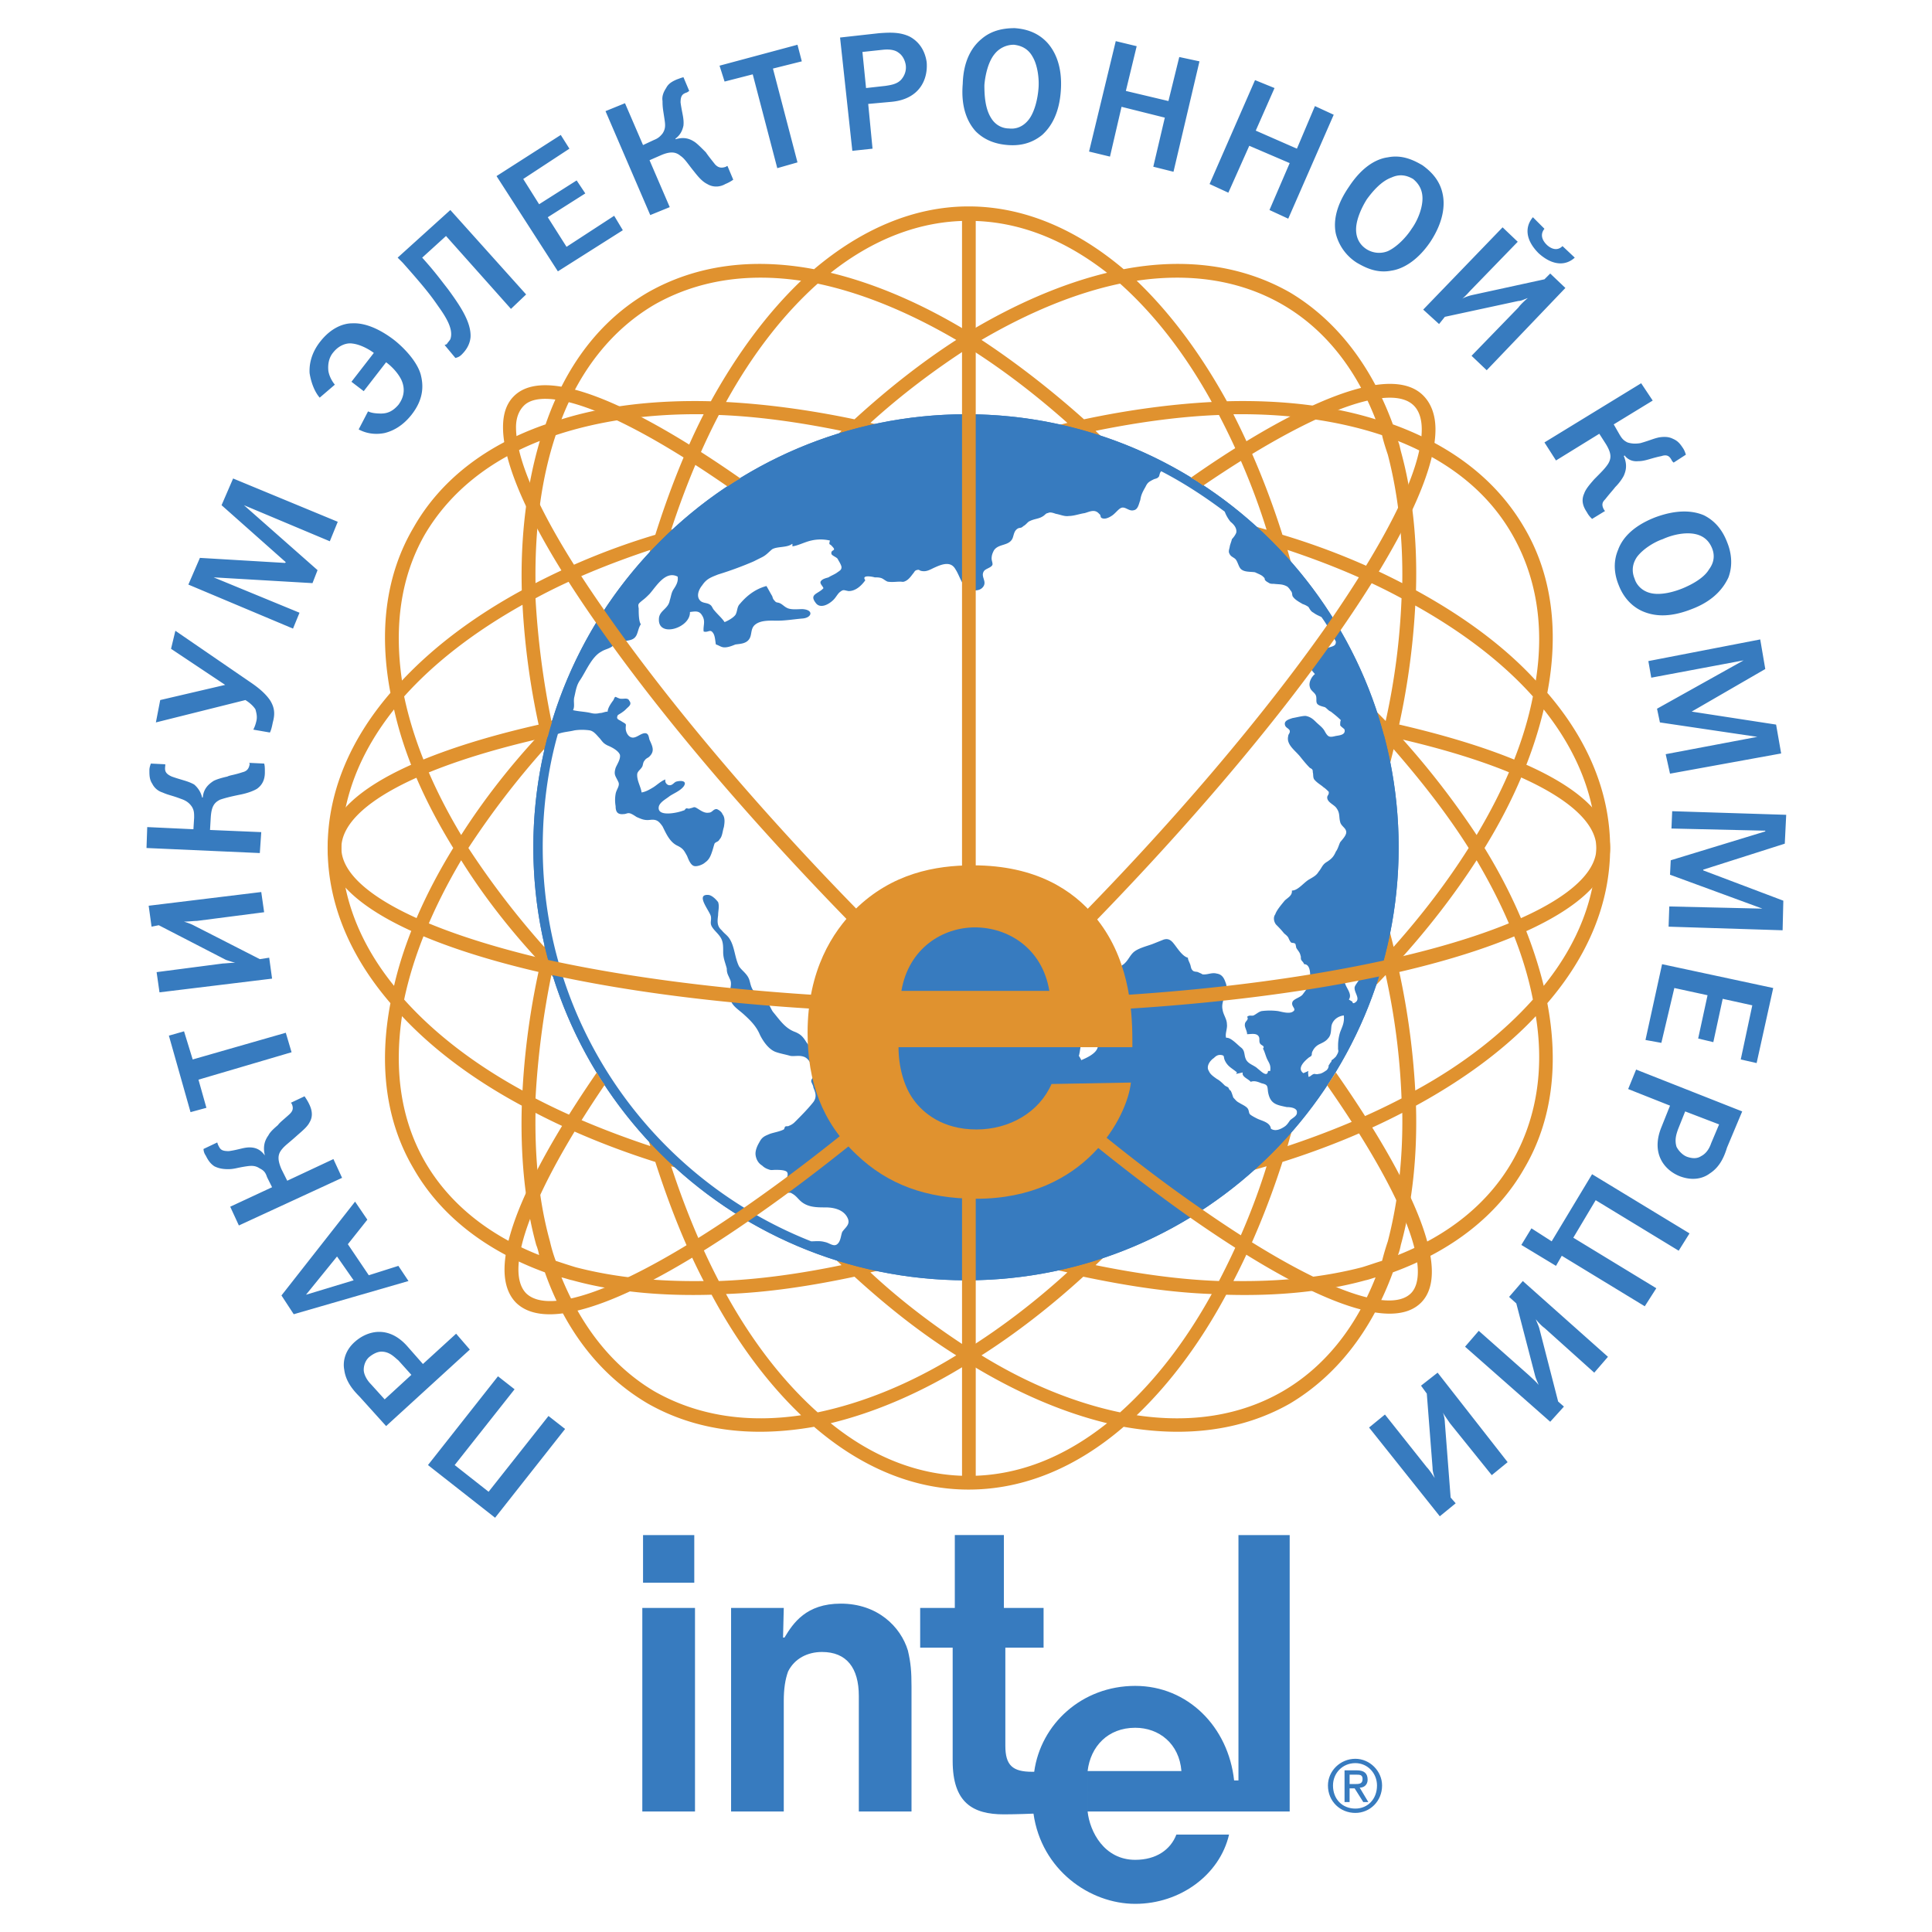 <svg xmlns="http://www.w3.org/2000/svg" width="2500" height="2500" viewBox="0 0 192.744 192.744"><g fill-rule="evenodd" clip-rule="evenodd"><path fill="#fff" d="M0 0h192.744v192.744H0V0z"/><path d="M160.633 84.6c0-5.544-2.232-10.8-6.266-15.479 1.152-6.048.504-11.736-2.303-16.488-2.809-4.824-7.344-8.208-13.105-10.296-2.158-5.904-5.688-10.44-10.295-13.176-4.824-2.736-10.512-3.456-16.561-2.304-4.68-3.96-9.936-6.264-15.479-6.264-5.472 0-10.728 2.304-15.408 6.264-6.12-1.152-11.736-.432-16.561 2.304-4.824 2.808-8.208 7.344-10.224 13.176-5.832 2.016-10.44 5.472-13.176 10.296-2.808 4.752-3.456 10.44-2.304 16.488-4.032 4.68-6.264 9.936-6.264 15.479s2.232 10.8 6.264 15.48c-1.152 6.048-.504 11.736 2.304 16.488 2.664 4.68 7.2 8.207 13.104 10.367 2.088 5.904 5.616 10.368 10.296 13.104 4.824 2.735 10.44 3.384 16.561 2.304 4.68 4.032 9.936 6.264 15.408 6.264 5.544 0 10.8-2.231 15.479-6.264 6.049 1.08 11.736.432 16.561-2.304 4.607-2.736 8.137-7.2 10.295-13.104 5.904-2.16 10.441-5.688 13.105-10.367 2.807-4.752 3.455-10.44 2.303-16.488 4.033-4.68 6.266-9.936 6.266-15.48zm-1.369 0c0 4.896-1.871 9.576-5.256 13.752-1.08-4.392-3.023-9.072-5.904-13.752 2.881-4.68 4.824-9.288 5.904-13.824 3.385 4.248 5.256 8.928 5.256 13.824zm-20.809 39.24a27.578 27.578 0 0 0-.574 1.944c-.721.216-1.297.432-2.018.647-3.887 1.008-8.207 1.44-12.814 1.368 1.871-3.6 3.527-7.632 4.895-11.88 4.32-1.368 8.354-3.024 11.953-4.896.072 4.609-.432 8.929-1.442 12.817zm-26.711 17.064c-4.465-.937-9.145-2.809-13.824-5.688 3.385-2.16 6.84-4.824 10.152-7.848 4.463.936 8.711 1.584 12.816 1.728-2.663 4.824-5.759 8.784-9.144 11.808zm-39.312-11.808c4.104-.144 8.424-.792 12.816-1.728 3.312 3.023 6.696 5.688 10.152 7.848-4.68 2.88-9.36 4.752-13.824 5.688-3.384-3.024-6.48-6.984-9.144-11.808zm-17.568-5.256c-1.08-3.888-1.512-8.208-1.439-12.816 3.6 1.872 7.632 3.528 11.952 4.896 1.368 4.248 2.952 8.28 4.824 11.88-4.607.072-8.855-.36-12.744-1.368-.72-.216-1.368-.432-2.016-.647a15.226 15.226 0 0 1-.577-1.945zm.576-80.424c4.32-1.44 9.36-2.16 14.76-2.088-1.872 3.672-3.456 7.704-4.824 12.024a69.01 69.01 0 0 0-11.952 4.824c-.072-5.472.576-10.44 2.016-14.76zm26.136-15.12c4.464.936 9.144 2.88 13.824 5.616-3.456 2.231-6.84 4.896-10.152 7.92-4.464-.936-8.784-1.512-12.816-1.728 2.664-4.824 5.76-8.784 9.144-11.808zm39.313 11.808c-4.033.216-8.354.792-12.744 1.728-3.385-3.024-6.84-5.688-10.225-7.92 4.68-2.736 9.359-4.68 13.824-5.616 3.385 3.024 6.481 6.984 9.145 11.808zm17.566 5.256c1.01 3.888 1.514 8.208 1.441 12.816-3.6-1.872-7.633-3.528-11.953-4.824-1.367-4.32-3.023-8.352-4.895-12.024 5.471-.072 10.512.647 14.832 2.088.143.648.36 1.296.575 1.944zM62.136 84.6c0-3.096.144-6.12.36-9.144 1.296-2.664 2.736-5.4 4.248-8.136a157.263 157.263 0 0 1 4.896-7.704c2.52-1.728 5.04-3.312 7.776-4.896 2.664-1.512 5.4-2.952 8.064-4.248 3.024-.216 6.048-.36 9.144-.36 3.167 0 6.192.144 9.144.36a124.977 124.977 0 0 1 8.137 4.248c2.664 1.584 5.256 3.168 7.703 4.896a92.682 92.682 0 0 1 4.896 7.704c1.584 2.736 2.951 5.472 4.248 8.136.287 3.024.359 6.048.359 9.144s-.072 6.12-.359 9.145c-1.297 2.736-2.664 5.472-4.248 8.136a93.206 93.206 0 0 1-4.896 7.704c-2.447 1.728-5.039 3.312-7.703 4.896s-5.4 2.952-8.137 4.248c-2.951.216-6.047.36-9.144.36-3.096 0-6.12-.145-9.144-.36-2.664-1.296-5.4-2.664-8.064-4.248a118.821 118.821 0 0 1-7.776-4.896 157.263 157.263 0 0 1-4.896-7.704c-1.512-2.736-2.952-5.399-4.248-8.136-.216-2.953-.36-6.049-.36-9.145zm70.272-5.544a110.171 110.171 0 0 1 2.16 5.544 74.069 74.069 0 0 1-2.16 5.544c.072-1.8.145-3.672.145-5.544 0-1.872-.073-3.744-.145-5.544zm-.289-3.96a93.645 93.645 0 0 0-1.008-8.064 83.662 83.662 0 0 1 6.77 6.48 71.52 71.52 0 0 1-2.594 9.072c-.935-2.52-2.016-4.968-3.168-7.488zm-1.726-3.528c-.865-1.656-1.729-3.312-2.664-4.896-.938-1.584-1.873-3.24-2.881-4.752a265.388 265.388 0 0 1 4.68 3.672c.288 2.016.648 3.96.865 5.976zm-7.778-12.96c-1.584-2.232-3.168-4.392-4.895-6.48 3.168.648 6.264 1.368 9.143 2.232.865 2.952 1.656 5.976 2.232 9.144a94.678 94.678 0 0 0-6.48-4.896zm-3.24-2.16c-1.584-1.008-3.168-1.944-4.752-2.952-1.654-.937-3.311-1.8-4.895-2.664 1.943.288 3.959.576 5.904.864 1.223 1.584 2.52 3.096 3.743 4.752zm-13.246-7.344a97.456 97.456 0 0 0-7.488-3.168 78.936 78.936 0 0 1 9.072-2.592 98.387 98.387 0 0 1 6.551 6.768c-2.664-.432-5.328-.72-8.135-1.008zm-3.889-.216c-1.873-.144-3.672-.144-5.616-.144-1.872 0-3.672 0-5.544.144 1.872-.792 3.672-1.584 5.544-2.232 1.872.648 3.743 1.44 5.616 2.232zm-15.12.216c-2.736.288-5.4.576-8.064 1.008a97.93 97.93 0 0 1 6.552-6.768 74.044 74.044 0 0 1 9 2.592c-2.448.936-4.968 2.016-7.488 3.168zm-3.528 1.728c-1.656.864-3.24 1.728-4.896 2.664a274.562 274.562 0 0 0-4.752 2.952c1.224-1.656 2.448-3.168 3.744-4.752 1.944-.288 3.888-.576 5.904-.864zm-12.888 7.776c-2.304 1.584-4.464 3.24-6.552 4.896.648-3.168 1.44-6.192 2.304-9.144 2.88-.864 5.904-1.584 9.144-2.232-1.728 2.088-3.312 4.248-4.896 6.48zm-2.232 3.312c-1.008 1.512-1.944 3.168-2.88 4.752-.937 1.584-1.872 3.24-2.664 4.896a85.3 85.3 0 0 1 .864-5.976c1.512-1.224 3.096-2.448 4.68-3.672zm-7.344 13.176c-1.152 2.52-2.232 5.04-3.168 7.488a113.882 113.882 0 0 1-2.592-9c2.088-2.232 4.32-4.464 6.768-6.552-.432 2.592-.72 5.328-1.008 8.064zm-.216 3.96c-.072 1.8-.144 3.672-.144 5.544 0 1.872.072 3.744.144 5.544-.792-1.8-1.584-3.672-2.232-5.544.648-1.8 1.44-3.672 2.232-5.544zm.216 15.048c.288 2.736.576 5.472 1.008 8.064a82.963 82.963 0 0 1-6.768-6.48c.72-2.952 1.584-5.976 2.592-9 .936 2.448 2.016 4.896 3.168 7.416zm1.8 3.528c.792 1.656 1.728 3.312 2.664 4.896.936 1.656 1.872 3.24 2.88 4.753-1.584-1.152-3.168-2.448-4.68-3.673a79.625 79.625 0 0 1-.864-5.976zm7.776 12.96c1.584 2.232 3.168 4.393 4.896 6.48-3.24-.576-6.264-1.368-9.144-2.232-.864-2.952-1.656-5.976-2.304-9.144 2.088 1.656 4.248 3.312 6.552 4.896zm3.24 2.16c1.584 1.008 3.096 2.016 4.752 2.952 1.656.864 3.24 1.8 4.896 2.592-2.016-.216-3.96-.432-5.904-.864-1.296-1.44-2.52-3.024-3.744-4.68zm13.176 7.344c2.52 1.152 5.04 2.232 7.488 3.168a74.044 74.044 0 0 1-9 2.592 97.704 97.704 0 0 1-6.552-6.768c2.664.432 5.328.792 8.064 1.008zm3.96.288c1.872.072 3.672.072 5.544.072s3.743 0 5.544-.072a73.806 73.806 0 0 1-5.544 2.16c-1.872-.648-3.672-1.368-5.544-2.16zm15.049-.288c2.807-.216 5.471-.576 8.135-1.008a98.153 98.153 0 0 1-6.551 6.768 78.678 78.678 0 0 1-9.072-2.592 97.456 97.456 0 0 0 7.488-3.168zm3.527-1.8c1.656-.792 3.312-1.728 4.967-2.592 1.584-.937 3.168-1.944 4.752-2.952-1.223 1.656-2.52 3.24-3.742 4.68-1.945.432-3.961.648-5.977.864zm12.959-7.704a94.678 94.678 0 0 0 6.48-4.896c-.576 3.168-1.367 6.191-2.232 9.144-2.879.864-5.975 1.656-9.143 2.232 1.727-2.088 3.311-4.248 4.895-6.48zm2.233-3.312c1.008-1.513 1.943-3.097 2.881-4.753.936-1.584 1.799-3.239 2.664-4.896-.217 2.016-.576 4.032-.865 5.976-1.512 1.225-3.096 2.521-4.68 3.673zm7.271-13.176c1.152-2.52 2.232-4.968 3.168-7.488a79.216 79.216 0 0 1 2.594 9.072c-2.018 2.232-4.32 4.392-6.77 6.48a93.645 93.645 0 0 0 1.008-8.064zm3.961-9.504c1.152-3.312 2.16-6.552 2.951-9.864 2.881 3.312 5.4 6.552 7.488 9.864-2.088 3.312-4.607 6.624-7.488 9.864-.791-3.24-1.799-6.552-2.951-9.864zm3.313-11.448a74.219 74.219 0 0 0 1.799-12.744c4.752 2.664 8.713 5.688 11.736 9.072-.863 4.464-2.809 9.144-5.615 13.824a82.907 82.907 0 0 0-7.92-10.152zm-1.153-1.224c-2.305-2.376-4.752-4.752-7.488-7.056-.576-3.456-1.367-6.768-2.305-10.008 4.105 1.368 7.92 2.952 11.377 4.824a68.77 68.77 0 0 1-1.584 12.24zm-11.881-19.08a97.025 97.025 0 0 0-10.008-2.376c-2.303-2.736-4.68-5.184-7.055-7.488 4.248-.864 8.424-1.44 12.311-1.584 1.801 3.456 3.457 7.272 4.752 11.448zm-19.871-10.656c-3.24.792-6.553 1.8-9.864 2.952-3.312-1.151-6.624-2.16-9.792-2.952 3.168-2.88 6.552-5.4 9.792-7.488 3.312 2.088 6.624 4.608 9.864 7.488zm-22.536.792c-2.376 2.304-4.752 4.752-6.984 7.488-3.456.648-6.84 1.44-10.008 2.376 1.368-4.176 2.952-7.992 4.752-11.448 3.888.144 7.992.72 12.24 1.584zm-19.08 11.88a106.89 106.89 0 0 0-2.376 10.008 117.926 117.926 0 0 0-7.488 7.056 85.182 85.182 0 0 1-1.584-12.24c3.456-1.872 7.344-3.456 11.448-4.824zM53.928 73.152c-3.096 3.312-5.76 6.768-7.92 10.152-2.808-4.68-4.752-9.36-5.688-13.824 3.024-3.384 7.056-6.48 11.808-9.144a75.116 75.116 0 0 0 1.8 12.816zm.36 1.584c.792 3.24 1.728 6.552 2.952 9.864-1.152 3.312-2.16 6.624-2.952 9.864a83.75 83.75 0 0 1-7.56-9.864 83.75 83.75 0 0 1 7.56-9.864zm-.36 21.312a75.322 75.322 0 0 0-1.8 12.744c-4.752-2.592-8.784-5.688-11.808-9.072.936-4.464 2.88-9.144 5.688-13.896 2.16 3.456 4.824 6.912 7.92 10.224zm1.08 1.223c2.304 2.448 4.824 4.752 7.488 7.057a106.89 106.89 0 0 0 2.376 10.008c-4.104-1.368-7.992-2.952-11.448-4.752a84.87 84.87 0 0 1 1.584-12.313zm11.952 19.081c3.168.937 6.552 1.729 10.008 2.376a99.264 99.264 0 0 0 6.984 7.488c-4.176.864-8.28 1.44-12.24 1.584-1.8-3.456-3.384-7.273-4.752-11.448zm19.872 10.584c3.24-.72 6.552-1.728 9.792-2.951 3.312 1.224 6.624 2.231 9.864 2.951-3.24 2.952-6.553 5.473-9.864 7.561-3.24-2.089-6.624-4.609-9.792-7.561zm22.465-.72c2.447-2.304 4.752-4.824 7.055-7.488a96.51 96.51 0 0 0 10.008-2.376c-1.295 4.176-2.951 7.992-4.752 11.448-3.96-.144-8.063-.72-12.311-1.584zm19.15-11.88c.938-3.24 1.729-6.552 2.305-10.008a88.041 88.041 0 0 0 7.488-7.057 68.804 68.804 0 0 1 1.584 12.312c-3.457 1.801-7.271 3.385-11.377 4.753zm10.946-18.288c3.023-3.312 5.688-6.768 7.92-10.224 2.807 4.752 4.752 9.432 5.615 13.896-3.023 3.384-6.984 6.48-11.736 9.072a75.303 75.303 0 0 0-1.799-12.744zM150.84 53.28c2.447 4.248 3.24 9.216 2.377 14.616-3.098-3.384-7.201-6.408-11.953-9 .145-5.04-.359-9.72-1.512-13.896-.072-.288-.145-.72-.287-1.008 5.039 2.016 8.928 5.04 11.375 9.288zm-22.897-22.896c4.105 2.376 7.273 6.264 9.289 11.448-4.393-1.368-9.432-1.944-14.832-1.8-2.664-4.824-5.688-8.856-9-12.024 5.329-.792 10.295-.072 14.543 2.376zm-31.319-8.352c4.968 0 9.575 1.872 13.823 5.184-4.463 1.08-9.143 3.096-13.823 5.904-4.608-2.808-9.288-4.824-13.752-5.904 4.176-3.312 8.856-5.184 13.752-5.184zm-31.32 8.352c4.32-2.448 9.288-3.168 14.616-2.376-3.312 3.168-6.336 7.2-9 12.024-5.472-.144-10.512.432-14.904 1.8 1.944-5.04 5.112-9 9.288-11.448zM42.408 53.28c2.52-4.248 6.48-7.344 11.448-9.288-1.296 4.392-1.944 9.432-1.8 14.904-4.752 2.592-8.784 5.616-11.952 9-.792-5.4-.144-10.368 2.304-14.616zM34.056 84.6c0-4.896 1.872-9.576 5.256-13.824 1.008 4.536 3.024 9.144 5.904 13.824-2.88 4.68-4.896 9.36-5.904 13.752-3.384-4.176-5.256-8.856-5.256-13.752zm8.352 31.32c-2.448-4.248-3.096-9.216-2.304-14.544 3.096 3.312 7.128 6.336 11.952 8.928-.144 4.968.288 9.72 1.44 13.896.144.359.216.647.288 1.008-5.112-2.017-9-5.185-11.376-9.288zm22.896 22.896c-4.032-2.377-7.2-6.265-9.288-11.377.36.072.72.217 1.08.288 4.176 1.152 8.856 1.584 13.896 1.44 2.592 4.824 5.616 8.855 8.928 12.023-5.328.794-10.296.074-14.616-2.374zm31.32 8.424c-4.896 0-9.576-1.872-13.752-5.256 4.464-1.08 9.144-3.097 13.752-5.977 4.681 2.88 9.36 4.896 13.823 5.977-4.248 3.384-8.855 5.256-13.823 5.256zm31.319-8.424c-4.248 2.447-9.215 3.168-14.543 2.375 3.312-3.168 6.336-7.199 8.928-12.023 5.039.144 9.721-.288 13.896-1.44.359-.071.719-.216 1.008-.288-2.015 5.112-5.183 8.999-9.289 11.376zm22.897-22.896c-2.375 4.104-6.264 7.271-11.375 9.288.143-.36.215-.648.287-1.008 1.152-4.177 1.656-8.929 1.512-13.896 4.752-2.592 8.855-5.616 11.953-8.928.863 5.328.07 10.296-2.377 14.544z" fill="#e0922f"/><path d="M96.408 41.328c-23.832 0-43.2 19.368-43.2 43.2 0 23.832 19.368 43.2 43.2 43.2 23.76 0 43.127-19.368 43.127-43.2 0-23.832-19.367-43.2-43.127-43.2z" fill="#377bbf"/><path d="M96.408 41.328c-23.832 0-43.2 19.368-43.2 43.2 0 23.832 19.368 43.2 43.2 43.2 23.76 0 43.127-19.368 43.127-43.2 0-23.832-19.367-43.2-43.127-43.2zM42.696 146.16l6.984-8.856 1.656 1.296-5.976 7.56 3.384 2.664 5.976-7.56 1.656 1.296-6.984 8.856-6.696-5.256zM41.04 137.16l-2.664 2.447-1.368-1.512c-.432-.432-.72-1.008-.72-1.439 0-.504.216-1.009.576-1.297.36-.287.864-.575 1.368-.504.72.072 1.152.576 1.512.864l1.296 1.441zm-2.52 5.111l8.352-7.632-1.368-1.584-3.312 3.024-1.584-1.8c-1.872-2.089-3.96-1.513-5.184-.433-1.08.937-1.224 2.088-1.08 2.809.144 1.151.864 2.016 1.512 2.664l2.664 2.952zM33.624 125.352l1.656 2.376-4.752 1.44 3.096-3.816zm-5.544 3.888l1.224 1.872 11.448-3.312-1.008-1.512-2.952.936-2.088-3.096 1.944-2.448-1.224-1.8-7.344 9.36zM26.64 117.432c-.144-.432-.288-.647-.72-.863-.432-.288-.792-.288-1.296-.217-1.008.145-1.224.288-1.872.288-.504 0-.936-.071-1.368-.288-.432-.288-.648-.647-.864-1.08a1.16 1.16 0 0 1-.216-.647l1.368-.648.072.216c.216.433.288.648 1.08.648 1.08-.144 1.584-.432 2.304-.36.72.072 1.08.505 1.296.792-.216-.936 0-1.512.36-2.016.144-.288.432-.576.936-1.008.216-.288.432-.432 1.152-1.08.216-.216.504-.504.216-1.08l-.072-.072 1.368-.647c.144.216.288.432.432.72.216.432.504 1.152.072 1.872-.216.432-.648.792-1.224 1.296-.792.72-1.224 1.008-1.512 1.368-.432.504-.504 1.008-.072 2.016l.576 1.152 4.608-2.16.864 1.872-10.296 4.752-.864-1.872 4.176-1.944-.504-1.01zM16.848 103.32l1.512-.432.864 2.808 9.288-2.664.576 1.944-9.288 2.736.792 2.808-1.584.432-2.16-7.632zM15.624 96.984l6.624-.864c.216 0 .792-.072 1.224-.072-.288-.072-.72-.216-.936-.288l-6.696-3.456-.72.144-.288-2.088 11.232-1.368.288 2.016-6.696.864c-.288 0-.864.072-1.296.072.432.144.648.216.936.36l6.624 3.384.936-.144.288 2.088L15.912 99l-.288-2.016zM19.368 81.576c0-.433 0-.72-.216-1.08-.288-.432-.648-.648-1.08-.792-.936-.36-1.224-.36-1.872-.648a1.703 1.703 0 0 1-1.008-.864c-.288-.432-.288-.864-.288-1.368 0-.216.072-.433.145-.648l1.439.072v.144c-.072.504 0 .792.648 1.08 1.008.36 1.584.432 2.232.792.504.432.72.937.792 1.296h.072c.072-.936.648-1.368 1.08-1.656.288-.144.72-.288 1.368-.432.288-.144.648-.144 1.512-.432.288-.072.648-.216.72-.864l-.072-.072 1.512.072c.072.216.072.504.072.864 0 .432-.072 1.152-.792 1.656-.36.216-.937.432-1.656.576-1.08.216-1.584.36-2.016.504-.576.288-.864.648-.936 1.8l-.072 1.224 5.112.216-.144 2.088-11.304-.504.072-2.088 4.608.216.072-1.152zM15.984 69.84l6.48-1.512-5.4-3.6.432-1.8 7.344 5.04c.864.576 1.584 1.152 2.088 1.872.504.792.504 1.44.288 2.232-.072.36-.145.72-.288 1.008l-1.656-.288A3.51 3.51 0 0 0 25.56 72c.144-.504 0-.936-.072-1.224-.216-.36-.647-.72-1.008-.936l-8.928 2.232.432-2.232zM28.44 56.16l.072-.072-6.408-5.688 1.152-2.664 10.44 4.32L32.904 54l-8.568-3.6 7.344 6.48-.504 1.296-9.864-.576 8.568 3.528-.648 1.584-10.44-4.392 1.152-2.664 8.496.504zM37.296 35.208c-.576-.432-1.44-.864-2.16-.936-.432-.072-1.224.072-1.872.864-.432.504-.576 1.152-.504 1.872.072.432.288.936.647 1.368l-1.512 1.296c-.504-.576-.864-1.512-1.008-2.448-.072-1.368.504-2.448 1.08-3.168 1.08-1.368 2.304-1.8 3.168-1.8 1.44-.072 2.952.72 4.176 1.656 1.008.792 2.304 2.16 2.664 3.456.216.864.432 2.304-.936 4.032-.864 1.08-1.8 1.584-2.664 1.8-.72.144-1.656.144-2.592-.36l.936-1.8c.288.144.72.216 1.296.216.72 0 1.224-.288 1.728-.864.432-.576.792-1.439.288-2.52-.36-.72-1.008-1.368-1.512-1.729l-2.232 2.88-1.224-.936 2.233-2.879zM44.928 20.952l7.56 8.424-1.512 1.44-6.48-7.272-2.376 2.16c1.296 1.439 1.8 2.16 2.592 3.168 1.152 1.584 2.304 3.24 2.232 4.752-.072.864-.576 1.44-.864 1.728-.216.216-.36.288-.648.36l-1.08-1.296c.072 0 .144-.072.216-.072.072-.144.288-.36.36-.504.36-1.008-.504-2.304-1.224-3.312-.648-.936-1.224-1.728-3.528-4.32l-.504-.504 5.256-4.752zM55.944 13.464l.864 1.368-4.608 3.024 1.584 2.52L57.528 18l.864 1.296-3.744 2.376 1.872 2.952 4.752-3.096.864 1.44-6.48 4.104-6.12-9.504 6.408-4.104zM65.232 13.968c.36-.144.576-.288.864-.648.288-.432.288-.792.216-1.296-.144-1.008-.216-1.224-.216-1.944-.072-.432.072-.864.36-1.296.216-.432.576-.648 1.08-.864.216-.072.36-.144.648-.216l.576 1.368-.216.144c-.432.144-.648.288-.648 1.008.144 1.08.36 1.584.288 2.304-.144.72-.504 1.08-.792 1.296v.072c.936-.288 1.512 0 1.944.288.288.216.576.504 1.08 1.008.144.216.36.504.936 1.224.216.216.504.432 1.08.216.072-.072.144-.072.144-.072l.576 1.368a3.904 3.904 0 0 1-.792.432c-.36.216-1.08.432-1.8 0-.432-.216-.792-.576-1.296-1.224-.648-.792-.936-1.296-1.368-1.584-.432-.36-.936-.504-1.944-.072l-1.152.504 2.016 4.68-1.944.792-4.464-10.368 1.944-.792 1.8 4.176 1.08-.504zM79.56 4.464l.432 1.656-2.88.72 2.448 9.36-2.016.576-2.448-9.36-2.808.72-.504-1.584 7.776-2.088zM86.4 8.784l-.36-3.601 2.016-.216c.648-.072 1.224 0 1.584.288.432.288.648.792.72 1.224.072.504-.072 1.008-.432 1.44-.432.504-1.152.576-1.584.648l-1.944.217zm-2.592-5.04l1.224 11.304 2.016-.216-.432-4.464 2.376-.216c2.809-.288 3.601-2.304 3.456-3.96-.216-1.44-1.008-2.16-1.656-2.52-1.008-.504-2.088-.432-3.096-.36l-3.888.432zM101.16 4.464c.576.072 1.367.288 1.871 1.224.504.864.648 2.232.576 3.096-.072 1.008-.359 2.304-.936 3.096-.648.864-1.439 1.008-2.016.936-.504 0-1.297-.216-1.801-1.08-.576-.936-.648-2.232-.648-3.24.072-.937.361-2.304 1.01-3.096a2.446 2.446 0 0 1 1.944-.936zm.072-1.656c-.936 0-2.232.145-3.312 1.08-.791.648-1.8 1.944-1.872 4.464-.216 2.52.576 3.96 1.296 4.752 1.008 1.008 2.232 1.296 3.24 1.368 1.008.072 2.232-.072 3.385-1.008.791-.72 1.727-2.016 1.871-4.536.145-2.448-.648-3.888-1.367-4.68-1.008-1.08-2.233-1.368-3.241-1.44zM117.072 17.136l-2.015-.504 1.15-4.896-4.318-1.08-1.153 4.968-2.088-.504 2.664-11.016 2.088.504-1.08 4.464 4.248 1.008 1.08-4.392 2.016.432-2.592 11.016zM128.52 21.816l-1.872-.864 2.016-4.68-4.031-1.728-2.088 4.68-1.873-.864 4.535-10.368 1.945.792-1.873 4.248 4.106 1.8 1.799-4.248 1.873.864-4.537 10.368zM140.977 17.856c.432.36.936.936.936 1.944s-.504 2.232-1.08 3.024c-.504.792-1.439 1.8-2.377 2.231a2.34 2.34 0 0 1-2.158-.216c-.434-.288-1.01-.864-1.01-1.944 0-1.008.576-2.232 1.08-3.024.576-.792 1.441-1.8 2.449-2.16.935-.431 1.656-.143 2.16.145zm.935-1.368c-.863-.504-2.016-1.08-3.457-.792-1.08.144-2.52.864-3.887 2.952-1.439 2.088-1.512 3.672-1.297 4.68a4.818 4.818 0 0 0 2.088 2.88c.865.504 2.016 1.08 3.457.792 1.008-.144 2.52-.864 3.887-2.88 1.369-2.088 1.441-3.744 1.225-4.752-.287-1.44-1.225-2.304-2.016-2.88zM151.416 24.12l-4.68 4.824c-.145.144-.504.576-.865.864.217-.144.648-.288.938-.36l7.271-1.584.576-.576 1.512 1.44-7.848 8.208-1.512-1.44 4.68-4.824c.145-.216.576-.648.936-.936-.432.144-.648.288-.936.288l-7.344 1.584-.576.72-1.584-1.44 7.92-8.208 1.512 1.44zm2.664-1.296c-.576.72 0 1.368.217 1.583.215.216.936.792 1.584.144l1.223 1.152c-.863.792-2.16.864-3.6-.432-1.367-1.368-1.367-2.664-.576-3.6l1.152 1.153zM161.568 43.344c.215.36.359.576.791.792.432.144.865.144 1.297.072 1.008-.288 1.225-.432 1.871-.576.504-.072.938-.072 1.369.144.504.216.719.504 1.008.936.145.216.215.432.287.648l-1.223.792-.145-.144c-.217-.432-.432-.72-1.08-.504-1.08.216-1.584.504-2.305.504-.719.072-1.152-.288-1.367-.576l-.071.072c.359.864.217 1.44 0 1.944-.145.288-.432.72-.863 1.152-.217.288-.434.504-1.008 1.225-.217.216-.434.504-.072 1.08l.072.072-1.297.792c-.145-.144-.359-.359-.504-.647-.289-.432-.648-1.08-.289-1.872.145-.432.506-.864 1.01-1.44.719-.72 1.08-1.08 1.367-1.512.359-.576.359-1.08-.217-2.016l-.646-1.008-4.32 2.664-1.152-1.8 9.648-5.904 1.152 1.728-3.889 2.376.576 1.006zM170.783 54.648c.217.504.361 1.296-.287 2.16-.504.864-1.729 1.512-2.592 1.872-.865.36-2.16.72-3.168.504-1.008-.216-1.512-.936-1.656-1.439-.217-.504-.359-1.296.217-2.16.574-.792 1.727-1.512 2.592-1.8.936-.432 2.23-.72 3.24-.504 1.008.215 1.439.863 1.654 1.367zm1.514-.576c-.361-.936-1.01-2.016-2.305-2.664-1.008-.433-2.592-.648-4.896.216-2.375.936-3.312 2.232-3.672 3.24-.576 1.368-.287 2.664.072 3.528.359.937 1.08 2.017 2.375 2.592 1.01.432 2.521.72 4.896-.216 2.305-.864 3.24-2.231 3.672-3.168.504-1.368.217-2.664-.142-3.528zM168.768 70.992l8.423 1.296.504 2.88-11.088 2.016-.431-1.944 9.144-1.728-9.72-1.44-.288-1.368 8.639-4.824-9.215 1.728-.289-1.656 11.16-2.16.504 2.952-7.343 4.248zM169.92 86.76v.072l7.992 3.024-.072 2.952-11.375-.36.07-2.016 9.289.216-9.217-3.384.073-1.44 9.431-2.88v-.072l-9.359-.216.072-1.728 11.375.36-.142 2.88-8.137 2.592zM175.248 106.056l-1.584-.36 1.152-5.4-2.953-.649-.935 4.321-1.512-.361.936-4.319-3.313-.72-1.295 5.472-1.584-.288 1.656-7.561 11.088 2.377-1.656 7.488zM168.119 110.88l3.385 1.296-.791 1.872c-.217.648-.576 1.08-1.01 1.296-.432.288-.936.216-1.367.072-.432-.145-.863-.576-1.08-1.008-.217-.721 0-1.297.145-1.729l.718-1.799zm5.69 0l-10.584-4.176-.793 1.943 4.176 1.656-.863 2.16c-1.08 2.664.359 4.32 1.871 4.896 1.369.505 2.377.145 2.953-.287 1.008-.648 1.439-1.656 1.729-2.593l1.511-3.599zM167.473 124.775l-8.282-5.039-2.232 3.743 8.281 5.041-1.152 1.8-8.279-5.04-.577 1.008-3.457-2.088 1.008-1.656 2.018 1.296 4.031-6.696 9.721 5.904-1.08 1.727zM159.049 136.943l-4.969-4.464c-.217-.144-.576-.504-.863-.863.07.216.287.647.359.936l1.871 7.272.576.504-1.367 1.512-8.496-7.488 1.367-1.584 5.041 4.465c.215.216.648.575.936.936-.145-.36-.287-.648-.359-.936l-1.873-7.2-.719-.648 1.367-1.584 8.496 7.56-1.367 1.582zM148.824 147.168l-4.176-5.184c-.145-.217-.504-.721-.721-1.08.145.287.217.792.217 1.008l.576 7.488.504.575-1.584 1.296-7.057-8.855 1.584-1.296 4.176 5.256c.217.216.504.647.793 1.08-.145-.433-.217-.72-.217-1.008l-.576-7.416-.576-.792 1.656-1.297 6.984 8.929-1.583 1.296z" fill="#377bbf"/><path d="M128.375 110.448c-1.008-.216-1.654-.288-1.871-1.513-.072-.576 0-.72-.648-.863-.359-.145-.719-.288-1.08-.145-.215-.288-.936-.504-.791-.936l-.648.144s0-.072.072-.144c-.504-.433-.936-.576-1.225-1.225-.145-.359 0-.432-.287-.504-.361-.072-.576.072-.793.288-.432.288-.791.864-.504 1.296.145.36.504.576.793.792.287.145.576.433.791.648.072.071.289.144.361.216.07.144.143.288.215.288.145.216.217.576.289.72.215.216.287.36.574.504.217.145.576.288.793.504.217.217.145.504.287.648.145.144.576.359.721.432.432.217 1.297.36 1.367 1.008.434.288.938.072 1.369-.216.215-.144.359-.359.504-.575.145-.217.721-.433.721-.793v-.144c-.073-.358-.649-.43-1.01-.43zM133.703 102.96c.217-.576.434-.937.361-1.656-.576.072-1.08.433-1.225 1.008-.072.433 0 .937-.359 1.296-.217.288-.576.433-.865.576-.287.145-.504.36-.646.648-.217.359.07.432-.361.647-.359.288-1.295 1.08-.576 1.584l.504-.216c-.07.216 0 .36 0 .576.217 0 .289-.216.576-.288.072 0 .289.072.434 0 .287 0 .574-.216.791-.36a.65.65 0 0 0 .217-.504c.07-.071.07-.071.143-.216.072-.071.145-.144.145-.288.145-.071.289-.216.432-.359.217-.36.289-.504.217-.721v-.359c-.003-.432.07-.936.212-1.368zM134.568 99.72l.359.216c0 .145.072.145.145.145.791-.36 0-1.008.072-1.584.072-.433 1.367-1.512.359-1.872-.217-.072-.648.144-.936.288-.289.216-.361.432-.432.792-.071.719.865 1.367.433 2.015z" fill="#fff"/><path d="M126.504 106.848h.217c.07-.576-.072-.72-.289-1.151-.145-.288-.287-.864-.432-1.08.217-.288-.145-.288-.287-.505-.145-.216 0-.504-.145-.72-.217-.359-.793-.216-1.152-.216 0-.359-.287-.72-.217-1.008 0-.288.434-.432.217-.72.217-.216.432-.072.648-.145.287-.144.504-.36.791-.432a6.375 6.375 0 0 1 1.656 0c.359.071 1.08.288 1.439.071.504-.287-.215-.504 0-1.008.145-.288.793-.432 1.008-.72.217-.288.506-.647.576-.936.217-.505.361-2.089-.432-2.089-.072-.216-.215-.288-.287-.432s0-.288-.072-.432c-.072-.36-.289-.504-.432-.792 0-.072-.072-.36-.072-.36-.145-.144-.289-.072-.432-.144-.145-.144-.217-.36-.289-.504-.145-.216-.287-.288-.432-.432-.287-.36-.576-.648-.791-.864-.217-.288-.289-.72-.072-1.008.143-.432.646-1.008.936-1.368.287-.288.791-.504.721-1.008.646 0 1.223-.864 1.799-1.152.359-.216.648-.36.865-.72.359-.432.359-.72.863-1.008.432-.288.648-.504.863-1.008.217-.288.289-.648.432-.936.289-.36.721-.792.576-1.152-.072-.288-.504-.504-.576-.864-.143-.504 0-.864-.359-1.368-.215-.36-.936-.576-.936-1.08 0-.216.215-.288.145-.576-.072-.072-.361-.36-.504-.432-.217-.216-.648-.432-.938-.792-.143-.216-.072-.504-.143-.72 0-.216 0-.288-.289-.432-.359-.36-.648-.72-.936-1.08-.504-.648-1.439-1.224-1.225-2.088 0-.216.217-.288.145-.576-.145-.216-.289-.216-.432-.432-.217-.504.287-.647.719-.792.434-.072.938-.216 1.297-.216.432.072.721.288 1.008.576.359.36.721.576.936 1.008.289.504.432.576 1.008.432.289-.072 1.08-.072.938-.648 0-.072-.361-.288-.434-.432 0-.216 0-.432.072-.504-.359-.36-.646-.576-1.008-.864-.215-.072-.359-.288-.576-.433-.215-.072-.646-.144-.791-.359-.145-.216 0-.576-.145-.864s-.504-.432-.576-.792c-.145-.432.145-1.008.504-1.296-.504-.576-.936-1.08-.359-1.8.287-.288.432-.504.791-.648.361-.072.721-.144 1.008-.216.506-.144.648-.216.648-.576-.432-.864-.863-1.656-1.439-2.448-.287-.144-.504-.216-.793-.432-.287-.144-.359-.36-.504-.576a2.127 2.127 0 0 0-.576-.288c-.359-.216-.791-.432-1.008-.792-.07-.216 0-.36-.215-.576-.072-.144-.217-.288-.289-.36-.504-.288-.791-.216-1.367-.288-.289 0-.359 0-.576-.144a.947.947 0 0 1-.287-.216c-.072-.072 0-.216-.145-.288-.145-.216-.576-.36-.865-.504-.432-.072-1.008 0-1.367-.288-.287-.216-.359-.864-.648-1.08-.287-.216-.432-.216-.576-.576-.07-.216.072-.504.072-.648.072-.288.145-.432.217-.72.145-.145.359-.432.432-.648.072-.432-.217-.792-.576-1.08a3.62 3.62 0 0 1-.576-1.008c-2.016-1.512-4.104-2.88-6.336-4.032-.145.145-.145.288-.215.504-.145.216-.289.216-.504.288-.576.288-.648.36-.865.792-.287.504-.432.792-.504 1.296-.145.36-.215.936-.648 1.008-.504.144-.863-.432-1.295-.216-.289.144-.576.576-.936.792-.217.144-.648.36-.938.216-.215-.072-.072-.288-.287-.432-.432-.504-.936-.216-1.439-.072-.504.072-1.08.288-1.584.288-.434.072-.865-.144-1.297-.216-.217-.072-.576-.216-.791-.072-.217 0-.289.216-.576.36-.361.216-.793.216-1.225.432-.217.072-.359.36-.648.504-.215.216-.287.144-.504.216-.432.216-.432.648-.576 1.008-.359.792-1.439.504-1.871 1.224-.145.288-.217.504-.217.792 0 .216.145.504.072.648-.145.288-.721.36-.863.648-.289.504.287.936 0 1.44-.289.504-.938.504-1.441.36-.72-.288-.936-1.368-1.368-2.017-.432-.792-1.224-.576-2.016-.216-.504.216-.864.504-1.44.36-.216-.072-.144-.145-.432-.072-.216.072-.216.216-.36.36-.216.288-.432.576-.72.72s-.288.072-.576.072c-.36 0-.792.072-1.224 0-.216-.072-.432-.288-.648-.36-.216-.068-.432-.068-.648-.068-.216-.072-1.368-.288-.936.288-.36.504-.936 1.08-1.656 1.08-.504-.072-.504-.216-.936.144-.216.216-.36.504-.576.72-.504.504-1.368.936-1.8.288-.648-.864.288-.864.792-1.44-.072-.216-.36-.432-.288-.648.145-.288.576-.36.792-.432.216-.144.576-.288.792-.432.288-.216.504-.288.504-.576 0-.216-.288-.648-.36-.792-.072-.216-.648-.36-.648-.576-.072-.432.576-.216.072-.72-.216-.288-.36-.072-.216-.576a4.11 4.11 0 0 0-1.872 0c-.648.144-1.296.504-1.872.576v-.144c0-.072 0-.144-.072-.072-.504.36-1.44.216-1.944.504-.36.288-.576.576-1.008.792l-.864.432a34.618 34.618 0 0 1-3.528 1.296c-.72.288-1.152.432-1.584 1.08-.36.433-.648 1.152-.144 1.584.288.216.648.145.936.36.216.144.216.36.432.576.288.36.72.72 1.008 1.152.36-.144.864-.432 1.08-.72.216-.36.144-.792.432-1.08.72-.864 1.584-1.512 2.664-1.8.216.36.359.648.576 1.008.072.216.072.288.216.432.216.288.288.144.576.288s.432.36.792.504c.432.144.936.072 1.44.072 1.152.072.936.864 0 .937-.864.072-1.656.216-2.52.216-.648 0-1.584-.072-2.16.36-.504.36-.36.936-.576 1.368-.288.576-.936.576-1.44.648-.36.144-.72.288-1.08.288s-.576-.216-.864-.288c-.072-.288-.072-.864-.288-1.152-.288-.432-.504 0-.937-.144-.072-.576.216-1.008-.144-1.584-.288-.504-.648-.432-1.224-.36.072 1.584-3.168 2.592-3.096.72 0-.864.936-1.008 1.08-1.872.144-.432.144-.72.36-1.08.288-.433.504-.792.432-1.296-1.224-.648-2.16 1.008-2.808 1.728-.288.288-.432.432-.72.648-.432.36-.432.36-.36.792 0 .432 0 1.296.216 1.584-.216.288-.288.792-.432 1.08-.216.432-.576.504-1.08.576-.648.072-.648 0-1.152.36-.36.432-.864.432-1.296.72-.936.504-1.512 1.944-2.088 2.809-.36.504-.432 1.008-.576 1.656-.144.504.072.936-.144 1.368.648.145 1.224.145 1.8.288.288.072.576.072.864 0 .288 0 .504-.144.792-.144 0-.36.36-.864.576-1.152.216-.504.145-.288.648-.144.36.072.792-.144.936.216.288.36-.072.576-.288.792-.144.144-.216.216-.432.36-.072.072-.36.216-.432.288-.216.432.144.432.432.648.504.288.36.216.36.648s.288.936.72.936.864-.504 1.296-.432c.288.072.288.432.36.648.288.648.576 1.152-.072 1.728-.216.144-.288.144-.432.36-.144.144-.144.432-.216.576-.144.288-.432.432-.504.72-.072.648.36 1.296.432 1.872.432-.072.792-.288 1.152-.504s.792-.648 1.224-.792c-.072.288.144.576.432.576s.432-.288.648-.36c.504-.144 1.151-.072.72.504-.36.432-.936.648-1.368.936-.36.288-.936.576-1.08 1.008-.288 1.152 1.944.648 2.448.432.144 0 .144-.144.288-.216.144 0 .288.072.36 0 .432-.072.36-.216.72 0s.72.504 1.152.432c.36 0 .432-.36.792-.36.217.07.505.286.577.502.288.36.216.864.145 1.296-.145.432-.145.936-.432 1.224-.144.288-.36.216-.504.432-.072.216-.144.504-.216.72-.144.432-.288.864-.72 1.152-.216.216-.792.432-1.08.36-.36-.072-.576-.648-.72-1.008-.288-.504-.36-.72-.936-1.008-.792-.36-1.152-1.224-1.512-1.944-.36-.504-.576-.72-1.224-.648-.576.072-.864-.072-1.368-.288-.216-.144-.432-.288-.648-.36-.288-.072-.36.072-.648.072-.648.072-.792-.288-.792-.792a3.495 3.495 0 0 1 0-1.224c.072-.433.432-.792.288-1.152-.288-.648-.504-.72-.288-1.44.144-.36.504-.864.432-1.296-.144-.432-.864-.792-1.224-.936-.432-.216-.504-.36-.792-.72-.288-.288-.576-.72-1.008-.792a5.319 5.319 0 0 0-1.512 0c-.576.144-1.08.144-1.656.36-1.008 3.528-1.512 7.416-1.512 11.304 0 17.856 11.088 33.12 26.784 39.312.432 0 .864-.072 1.368.072.432.072.864.504 1.224.216s.36-.864.504-1.224c.288-.433.792-.721.576-1.297-.36-.936-1.44-1.151-2.232-1.151-.936 0-1.872 0-2.592-.72-.288-.288-.432-.504-.864-.721-.144-.072-.288.072-.432-.144-.144-.145-.216-.504-.216-.576 0-.432.432-.937.288-1.296-.072-.288-.864-.288-1.152-.288-.432 0-.432.072-.792-.072a1.566 1.566 0 0 1-.576-.359c-.36-.217-.576-.576-.647-1.009-.072-.432.144-.936.36-1.296.288-.575.576-.647 1.08-.864.433-.144.937-.216 1.368-.432.072-.072.072-.216.144-.288.144-.071.288 0 .36-.071a1.58 1.58 0 0 0 .576-.36c.648-.648 1.296-1.296 1.872-2.017.36-.504.216-.936 0-1.439 0-.216-.216-.504-.216-.648 0-.216.216-.359.288-.575.072-.505-.432-1.729-1.08-1.872-.432-.145-.937 0-1.296-.072-.504-.145-.937-.216-1.368-.36-.72-.216-1.296-1.008-1.656-1.728-.36-.864-.936-1.44-1.656-2.088-.648-.576-1.368-.937-1.368-1.944 0-.576.288-1.08 0-1.584-.144-.36-.288-.504-.288-1.008-.144-.576-.36-1.008-.36-1.656 0-.504 0-.864-.144-1.224-.216-.504-.648-.792-.936-1.224s-.072-.648-.144-1.08c-.072-.504-1.584-2.232-.288-2.16.359 0 .792.432 1.008.72.144.432 0 .864 0 1.296-.072.576-.144 1.08.36 1.512.288.36.576.504.792.864.504.792.504 1.872.936 2.736.288.432.792.72 1.008 1.296.144.432.144.72.432 1.151.36.648.792.576 1.296 1.08.288.217.432.721.647 1.008.72.864 1.224 1.656 2.232 2.017.504.216.72.432 1.008.864.216.359.504.647.792.936.216.216.504.504.864.648.288.144.576.144.864.359.576.288 1.008.576 1.512.937.504.359.792.576 1.439.432.288 0 .504-.144.72-.216.36 0 .648.072.936-.072.432-.216.504-.792.792-1.224.144-.288.504-.576.792-.792.36-.36.792-.504 1.368-.432.648.071.792.144 1.152-.433.144-.432 0-.864.288-1.224.288-.433.648-.864 1.008-1.08.216-.145.576-.216.648-.36.072-.144.072-.504.144-.647.144-.648.576-.864 1.08-1.009.504-.216 1.08-.432 1.584-.575.144-.072.504 0 .648 0h.719c.289-.072.504.071.865.144.215 0 .504-.072.648 0 .504.072.646.937 1.008 1.224.504-.72 1.727.072 2.016.504.287.36.287.648.432 1.152s.217.648.793.864c.791.432 1.512 1.08 2.088 1.8.287.36.504 1.296.936 1.512.287-.144.287-.432.432-.647.359-.36.432-.288.793-.216 0 .144.143.216.143.359.504-.216 1.512-.647 1.656-1.296.145-.432-.359-.647-.215-1.224a3.12 3.12 0 0 1 .574-1.08c.504-.648 1.08-1.44 1.441-2.232.359-.863.072-1.872.143-2.735 0-.576.217-.72.648-1.009.432-.359.576-.792.936-1.151.434-.432 1.369-.648 1.945-.864l1.08-.432c.432-.145.719 0 1.008.36.359.432.863 1.296 1.439 1.44 0 .216.145.432.217.647.072.145.072.433.215.576.145.217.432.145.576.217.145.071.361.144.432.216.504.071.938-.216 1.441-.072.504.072.719.432.863.864.432 1.008-.504 1.728-.287 2.735.07.505.432.937.432 1.44.072.432-.217 1.008-.072 1.368.432-.072 1.08.647 1.439.936.504.36.289.792.576 1.296.289.433.793.504 1.152.864.217.142.936.935 1.008.215z" fill="#fff"/><path d="M96.12 101.088c.288.288.576.576.864.792.36-.216.577-.504.864-.792H96.12z" fill="#377bbf"/><path d="M137.592 97.416c14.184-3.024 23.041-7.632 23.041-12.816 0-6.768-13.896-10.8-22.969-12.744l.432 1.512c13.32 2.88 21.168 7.056 21.168 11.231 0 4.104-7.775 8.28-21.24 11.232-9.576 2.088-22.031 3.6-36.648 3.888 1.801-1.728 3.529-3.456 5.258-5.112 11.158-11.232 20.592-22.32 27.07-31.68 6.049-8.712 9.504-15.768 9.504-20.088 0-1.44-.432-2.592-1.223-3.384-3.961-3.96-15.912 3.096-23.184 8.208.432.216.863.504 1.223.792 10.656-7.272 18.648-10.368 21.025-7.992.504.504.791 1.296.791 2.376 0 3.96-3.312 10.584-8.928 18.792-6.48 9.36-16.057 20.736-27.289 31.968a165.464 165.464 0 0 1-6.264 6.12h-2.016V21.312h-1.368V99.72h-1.296a279.694 279.694 0 0 1-6.696-6.48c-11.448-11.448-21.168-22.968-27.72-32.4-5.544-7.92-8.784-14.4-8.784-18.216 0-.936.288-1.656.792-2.16 1.728-1.728 7.92-.504 20.304 8.064.432-.288.864-.576 1.296-.792-7.2-5.04-18.792-12.024-22.608-8.208-.72.72-1.08 1.728-1.08 3.096 0 4.176 3.384 11.088 9.288 19.512C66.024 71.568 75.6 82.8 86.976 94.248c1.872 1.8 3.744 3.672 5.616 5.472-15.12-.288-28.08-1.8-37.944-3.96-13.032-3.024-20.592-7.128-20.592-11.16 0-4.104 7.632-8.208 20.592-11.088.144-.576.288-1.08.432-1.512-8.784 1.872-22.392 5.904-22.392 12.6 0 5.112 8.64 9.648 22.392 12.672 10.584 2.305 24.048 3.672 39.024 3.816.648.576 1.224 1.152 1.872 1.729v.071c-8.352 7.632-15.984 13.681-22.536 18.145-10.872 7.416-18.576 10.296-20.952 7.991-2.304-2.376.648-10.224 7.848-20.808a7.134 7.134 0 0 1-.792-1.224C54.432 114.408 47.592 126 51.48 129.96c3.312 3.24 12.24-.576 23.184-8.136 6.624-4.536 13.968-10.513 21.312-17.064v43.128h1.368V104.04c7.344 6.696 14.76 12.744 21.385 17.424 11.016 7.704 19.871 11.664 23.039 8.496 3.816-3.816-3.312-15.552-8.496-22.968-.287.432-.576.863-.863 1.296 8.783 12.6 10.152 18.936 8.352 20.735-2.232 2.232-9.936-.791-20.809-8.352-6.406-4.392-13.822-10.439-21.959-17.855.648-.505 1.295-1.152 1.943-1.729 14.4-.144 27.431-1.511 37.656-3.671zm-40.248 4.176v-.504h.504c-.145.216-.36.36-.504.504z" fill="#e0922f"/><path d="M107.928 102.6c0 6.408-4.535 11.592-10.152 11.592-5.543 0-10.08-5.184-10.08-11.592s4.536-11.592 10.08-11.592c5.617 0 10.152 5.183 10.152 11.592z" fill="#377bbf"/><path d="M89.928 98.855c.72-4.248 4.104-6.335 7.343-6.335 3.24 0 6.697 2.016 7.416 6.335H89.928zm14.976 9.289c-1.225 2.809-4.176 4.536-7.488 4.536-3.384 0-5.328-1.656-6.264-2.952-1.008-1.368-1.512-3.384-1.512-5.256h23.329v-.72c0-3.384-.434-8.352-3.744-12.312-2.16-2.592-5.832-5.112-12.168-5.112-3.745 0-8.065.792-11.737 4.392-2.232 2.232-4.752 6.048-4.752 12.312 0 4.896 1.44 8.928 4.896 12.168 3.096 2.952 6.912 4.392 11.952 4.392 10.871 0 15.049-8.208 15.408-11.592l-7.92.144z" fill="#e0922f"/><path fill="#377bbf" d="M64.152 153.144h5.112v4.752h-5.112v-4.752zM64.08 160.416h5.256v20.304H64.08v-20.304zM108.504 176.688h9.359c-.215-2.735-2.23-4.319-4.607-4.319-2.736-.001-4.465 1.871-4.752 4.319v4.032c.217 2.017 1.656 4.824 4.752 4.824 2.088 0 3.527-1.008 4.104-2.521h5.256c-.936 4.032-4.895 6.912-9.359 6.912-4.535 0-9.359-3.384-10.152-9 0 0-1.729.072-2.951.072-3.096 0-5.112-1.152-5.112-5.328v-11.304H91.8v-3.96h3.456v-7.272h4.896v7.272h3.959v3.96h-3.814v9.792c0 1.944.719 2.592 2.662 2.592h.217c.648-4.752 4.752-8.568 10.08-8.568 5.256 0 9.289 4.104 9.863 9.433h.434v-24.48h5.111v27.576h-20.16v-4.032zM78.624 166.752c.648-1.296 1.944-1.944 3.384-1.944 2.448 0 3.672 1.584 3.672 4.393v11.52h5.256v-12.456c0-1.512-.072-2.376-.36-3.6-.72-2.376-3.024-4.68-6.696-4.68-3.456 0-4.752 1.943-5.616 3.384h-.144l.072-2.952h-5.256v20.304h5.256v-11.016c0-1.226.144-2.161.432-2.953zM135.217 175.464c1.439 0 2.664 1.224 2.664 2.664 0 1.584-1.225 2.736-2.664 2.736-1.514 0-2.736-1.152-2.736-2.736-.001-1.44 1.222-2.664 2.736-2.664zm0 4.968c1.223 0 2.158-.936 2.158-2.304 0-1.224-.936-2.232-2.158-2.232-1.297 0-2.232 1.009-2.232 2.232-.001 1.368.935 2.304 2.232 2.304zm-1.08-3.816h1.223c.721 0 1.08.288 1.08.936 0 .504-.359.792-.791.792l.863 1.44h-.504l-.863-1.368h-.504v1.368h-.504v-3.168zm.504 1.368h.504c.432 0 .791 0 .791-.505 0-.432-.287-.432-.648-.432h-.646v.937h-.001z"/></g></svg>